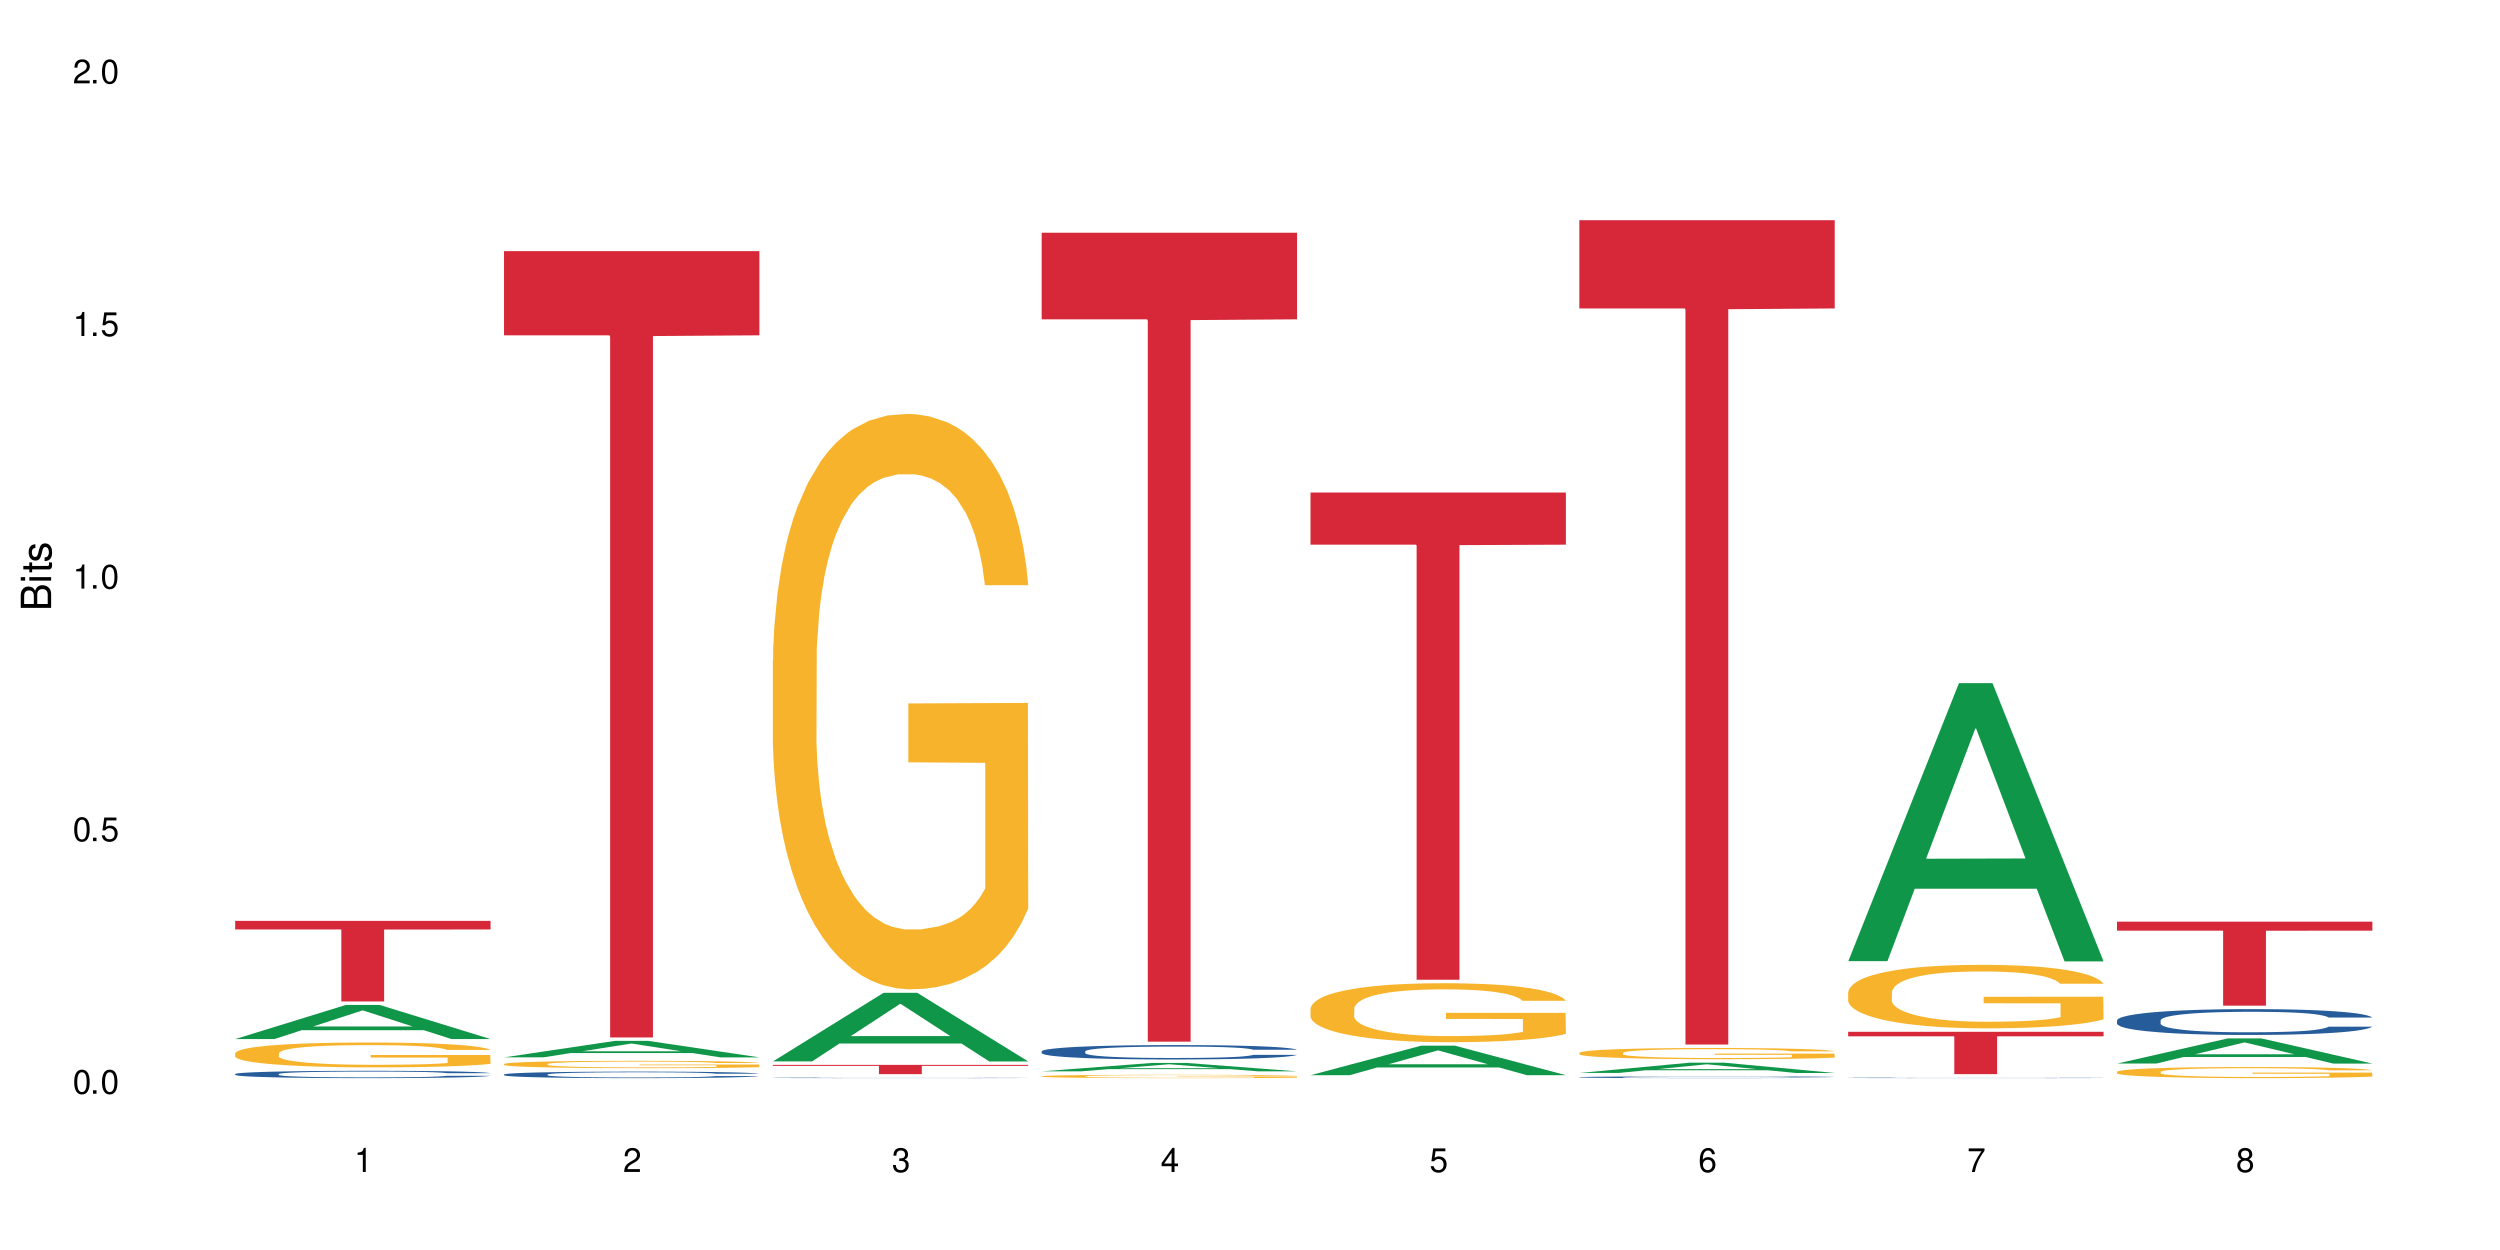 <?xml version="1.0" encoding="UTF-8"?>
<svg xmlns="http://www.w3.org/2000/svg" xmlns:xlink="http://www.w3.org/1999/xlink" width="720" height="360" viewBox="0 0 720 360">
<defs>
<g>
<g id="glyph-0-0">
</g>
<g id="glyph-0-1">
<path d="M 2.641 -6.938 C 2 -6.938 1.422 -6.656 1.078 -6.172 C 0.641 -5.562 0.406 -4.641 0.406 -3.359 C 0.406 -1.016 1.188 0.219 2.641 0.219 C 4.078 0.219 4.859 -1.016 4.859 -3.297 C 4.859 -4.641 4.656 -5.547 4.203 -6.172 C 3.844 -6.656 3.281 -6.938 2.641 -6.938 Z M 2.641 -6.188 C 3.547 -6.188 4 -5.25 4 -3.375 C 4 -1.406 3.562 -0.484 2.625 -0.484 C 1.734 -0.484 1.281 -1.438 1.281 -3.344 C 1.281 -5.25 1.734 -6.188 2.641 -6.188 Z M 2.641 -6.188 "/>
</g>
<g id="glyph-0-2">
<path d="M 1.828 -1 L 0.828 -1 L 0.828 0 L 1.828 0 Z M 1.828 -1 "/>
</g>
<g id="glyph-0-3">
<path d="M 4.562 -6.797 L 1.062 -6.797 L 0.547 -3.094 L 1.328 -3.094 C 1.719 -3.562 2.047 -3.734 2.578 -3.734 C 3.484 -3.734 4.062 -3.109 4.062 -2.094 C 4.062 -1.125 3.484 -0.531 2.578 -0.531 C 1.828 -0.531 1.375 -0.906 1.188 -1.672 L 0.328 -1.672 C 0.453 -1.109 0.547 -0.844 0.75 -0.594 C 1.125 -0.078 1.828 0.219 2.594 0.219 C 3.969 0.219 4.922 -0.781 4.922 -2.219 C 4.922 -3.562 4.031 -4.484 2.719 -4.484 C 2.25 -4.484 1.859 -4.359 1.469 -4.062 L 1.734 -5.969 L 4.562 -5.969 Z M 4.562 -6.797 "/>
</g>
<g id="glyph-0-4">
<path d="M 2.484 -4.938 L 2.484 0 L 3.328 0 L 3.328 -6.938 L 2.766 -6.938 C 2.469 -5.875 2.281 -5.734 0.984 -5.562 L 0.984 -4.938 Z M 2.484 -4.938 "/>
</g>
<g id="glyph-0-5">
<path d="M 4.859 -0.828 L 1.281 -0.828 C 1.359 -1.406 1.672 -1.781 2.5 -2.281 L 3.469 -2.828 C 4.406 -3.344 4.906 -4.062 4.906 -4.906 C 4.906 -5.484 4.672 -6.031 4.266 -6.406 C 3.859 -6.766 3.375 -6.938 2.719 -6.938 C 1.859 -6.938 1.219 -6.625 0.844 -6.031 C 0.609 -5.672 0.5 -5.234 0.484 -4.531 L 1.328 -4.531 C 1.359 -5.016 1.406 -5.281 1.531 -5.516 C 1.75 -5.938 2.188 -6.203 2.703 -6.203 C 3.469 -6.203 4.031 -5.641 4.031 -4.891 C 4.031 -4.344 3.719 -3.859 3.125 -3.516 L 2.234 -3 C 0.812 -2.172 0.406 -1.531 0.328 -0.016 L 4.859 -0.016 Z M 4.859 -0.828 "/>
</g>
<g id="glyph-0-6">
<path d="M 2.125 -3.188 L 2.578 -3.188 C 3.5 -3.188 3.984 -2.766 3.984 -1.922 C 3.984 -1.062 3.469 -0.531 2.594 -0.531 C 1.656 -0.531 1.203 -1 1.156 -2.016 L 0.312 -2.016 C 0.344 -1.453 0.438 -1.094 0.609 -0.781 C 0.953 -0.109 1.625 0.219 2.547 0.219 C 3.953 0.219 4.859 -0.625 4.859 -1.938 C 4.859 -2.828 4.516 -3.297 3.703 -3.594 C 4.344 -3.844 4.656 -4.328 4.656 -5.031 C 4.656 -6.219 3.875 -6.938 2.578 -6.938 C 1.203 -6.938 0.484 -6.172 0.453 -4.703 L 1.297 -4.703 C 1.312 -5.125 1.344 -5.359 1.453 -5.578 C 1.641 -5.969 2.062 -6.203 2.594 -6.203 C 3.344 -6.203 3.797 -5.75 3.797 -5 C 3.797 -4.516 3.609 -4.219 3.25 -4.047 C 3.016 -3.953 2.703 -3.922 2.125 -3.906 Z M 2.125 -3.188 "/>
</g>
<g id="glyph-0-7">
<path d="M 3.141 -1.672 L 3.141 0 L 3.984 0 L 3.984 -1.672 L 4.984 -1.672 L 4.984 -2.438 L 3.984 -2.438 L 3.984 -6.938 L 3.359 -6.938 L 0.266 -2.578 L 0.266 -1.672 Z M 3.141 -2.438 L 1 -2.438 L 3.141 -5.5 Z M 3.141 -2.438 "/>
</g>
<g id="glyph-0-8">
<path d="M 4.781 -5.125 C 4.609 -6.266 3.891 -6.938 2.844 -6.938 C 2.094 -6.938 1.422 -6.578 1.031 -5.953 C 0.594 -5.266 0.406 -4.422 0.406 -3.172 C 0.406 -2 0.578 -1.25 0.984 -0.641 C 1.359 -0.078 1.953 0.219 2.703 0.219 C 3.984 0.219 4.922 -0.75 4.922 -2.094 C 4.922 -3.375 4.062 -4.281 2.844 -4.281 C 2.172 -4.281 1.641 -4.031 1.281 -3.516 C 1.281 -5.234 1.828 -6.188 2.797 -6.188 C 3.391 -6.188 3.797 -5.797 3.938 -5.125 Z M 2.734 -3.531 C 3.547 -3.531 4.062 -2.953 4.062 -2.031 C 4.062 -1.156 3.484 -0.531 2.703 -0.531 C 1.922 -0.531 1.328 -1.188 1.328 -2.078 C 1.328 -2.938 1.906 -3.531 2.734 -3.531 Z M 2.734 -3.531 "/>
</g>
<g id="glyph-0-9">
<path d="M 4.984 -6.797 L 0.438 -6.797 L 0.438 -5.969 L 4.109 -5.969 C 2.5 -3.656 1.828 -2.234 1.328 0 L 2.219 0 C 2.594 -2.172 3.453 -4.047 4.984 -6.094 Z M 4.984 -6.797 "/>
</g>
<g id="glyph-0-10">
<path d="M 3.75 -3.656 C 4.469 -4.094 4.688 -4.438 4.688 -5.078 C 4.688 -6.172 3.844 -6.938 2.641 -6.938 C 1.438 -6.938 0.594 -6.172 0.594 -5.094 C 0.594 -4.438 0.812 -4.094 1.516 -3.656 C 0.734 -3.266 0.359 -2.703 0.359 -1.922 C 0.359 -0.656 1.281 0.219 2.641 0.219 C 3.984 0.219 4.922 -0.656 4.922 -1.922 C 4.922 -2.703 4.531 -3.266 3.75 -3.656 Z M 2.641 -6.188 C 3.359 -6.188 3.812 -5.75 3.812 -5.062 C 3.812 -4.406 3.344 -3.984 2.641 -3.984 C 1.922 -3.984 1.453 -4.406 1.453 -5.078 C 1.453 -5.75 1.922 -6.188 2.641 -6.188 Z M 2.641 -3.266 C 3.484 -3.266 4.062 -2.719 4.062 -1.906 C 4.062 -1.078 3.484 -0.531 2.625 -0.531 C 1.797 -0.531 1.219 -1.094 1.219 -1.906 C 1.219 -2.719 1.781 -3.266 2.641 -3.266 Z M 2.641 -3.266 "/>
</g>
<g id="glyph-1-0">
</g>
<g id="glyph-1-1">
<path d="M 0 -0.953 L 0 -4.891 C 0 -5.719 -0.234 -6.344 -0.734 -6.797 C -1.188 -7.234 -1.812 -7.469 -2.5 -7.469 C -3.547 -7.469 -4.188 -7 -4.625 -5.875 C -4.984 -6.688 -5.625 -7.094 -6.531 -7.094 C -7.172 -7.094 -7.734 -6.859 -8.141 -6.391 C -8.562 -5.922 -8.75 -5.344 -8.75 -4.5 L -8.75 -0.953 Z M -4.984 -2.062 L -7.766 -2.062 L -7.766 -4.219 C -7.766 -4.844 -7.688 -5.203 -7.453 -5.5 C -7.219 -5.812 -6.859 -5.969 -6.375 -5.969 C -5.891 -5.969 -5.531 -5.812 -5.297 -5.5 C -5.062 -5.203 -4.984 -4.844 -4.984 -4.219 Z M -0.984 -2.062 L -4 -2.062 L -4 -4.781 C -4 -5.766 -3.438 -6.359 -2.484 -6.359 C -1.547 -6.359 -0.984 -5.766 -0.984 -4.781 Z M -0.984 -2.062 "/>
</g>
<g id="glyph-1-2">
<path d="M -6.281 -1.797 L -6.281 -0.797 L 0 -0.797 L 0 -1.797 Z M -8.75 -1.797 L -8.75 -0.797 L -7.484 -0.797 L -7.484 -1.797 Z M -8.75 -1.797 "/>
</g>
<g id="glyph-1-3">
<path d="M -6.281 -3.047 L -6.281 -2.016 L -8.016 -2.016 L -8.016 -1.016 L -6.281 -1.016 L -6.281 -0.172 L -5.469 -0.172 L -5.469 -1.016 L -0.719 -1.016 C -0.078 -1.016 0.281 -1.453 0.281 -2.234 C 0.281 -2.5 0.25 -2.719 0.188 -3.047 L -0.641 -3.047 C -0.609 -2.906 -0.594 -2.766 -0.594 -2.562 C -0.594 -2.141 -0.719 -2.016 -1.156 -2.016 L -5.469 -2.016 L -5.469 -3.047 Z M -6.281 -3.047 "/>
</g>
<g id="glyph-1-4">
<path d="M -4.531 -5.25 C -5.766 -5.25 -6.469 -4.422 -6.469 -2.969 C -6.469 -1.516 -5.719 -0.562 -4.547 -0.562 C -3.562 -0.562 -3.094 -1.062 -2.734 -2.562 L -2.516 -3.484 C -2.344 -4.188 -2.094 -4.469 -1.641 -4.469 C -1.047 -4.469 -0.641 -3.875 -0.641 -3 C -0.641 -2.453 -0.797 -2 -1.062 -1.75 C -1.25 -1.594 -1.422 -1.531 -1.875 -1.469 L -1.875 -0.406 C -0.422 -0.453 0.281 -1.266 0.281 -2.922 C 0.281 -4.5 -0.5 -5.516 -1.719 -5.516 C -2.656 -5.516 -3.172 -4.984 -3.469 -3.734 L -3.703 -2.766 C -3.891 -1.953 -4.156 -1.609 -4.594 -1.609 C -5.188 -1.609 -5.547 -2.125 -5.547 -2.938 C -5.547 -3.75 -5.203 -4.172 -4.531 -4.203 Z M -4.531 -5.25 "/>
</g>
</g>
</defs>
<rect x="-72" y="-36" width="864" height="432" fill="rgb(100%, 100%, 100%)" fill-opacity="1"/>
<path fill-rule="nonzero" fill="rgb(6.275%, 58.824%, 28.235%)" fill-opacity="1" d="M 67.73 299.246 L 67.809 299.234 L 99.637 289.414 L 109.301 289.414 L 141.281 299.254 L 130.047 299.254 L 122.031 296.688 L 86.906 296.688 L 79.047 299.246 L 67.73 299.246 L 90.285 295.625 L 118.809 295.613 L 104.586 291.023 L 104.43 291.012 L 104.27 291.039 L 90.207 295.613 L 90.285 295.625 Z M 67.73 299.246 "/>
<path fill-rule="nonzero" fill="rgb(14.51%, 36.078%, 60%)" fill-opacity="1" d="M 67.73 309.312 L 67.82 309.309 L 67.82 309.266 L 68.09 309.191 L 68.719 309.098 L 69.344 309.035 L 70.961 308.922 L 73.203 308.812 L 75.535 308.727 L 77.238 308.676 L 78.766 308.637 L 82.262 308.566 L 84.504 308.531 L 86.926 308.496 L 89.887 308.465 L 92.039 308.445 L 96.883 308.414 L 100.469 308.398 L 103.25 308.395 L 109.262 308.395 L 112.848 308.402 L 115.449 308.41 L 118.32 308.426 L 120.742 308.445 L 124.957 308.488 L 128.727 308.543 L 130.43 308.57 L 133.121 308.633 L 135.184 308.691 L 136.617 308.738 L 138.234 308.812 L 139.668 308.898 L 140.746 308.996 L 141.281 309.078 L 128.727 309.078 L 128.098 309.004 L 127.379 308.941 L 126.035 308.863 L 124.688 308.809 L 122.805 308.75 L 121.102 308.715 L 118.77 308.68 L 116.707 308.656 L 114.555 308.637 L 112.488 308.625 L 108.543 308.613 L 103.969 308.613 L 102.266 308.617 L 98.766 308.633 L 96.883 308.648 L 94.191 308.676 L 92.309 308.699 L 90.066 308.738 L 88.539 308.77 L 86.656 308.82 L 85.312 308.863 L 83.785 308.93 L 82.891 308.977 L 82.082 309.031 L 81.363 309.094 L 80.828 309.16 L 80.469 309.234 L 80.289 309.305 L 80.289 309.602 L 80.469 309.672 L 80.918 309.754 L 82.082 309.871 L 83.785 309.973 L 85.762 310.055 L 87.645 310.109 L 88.719 310.137 L 90.156 310.168 L 92.398 310.207 L 95.629 310.246 L 97.512 310.262 L 100.383 310.277 L 103.34 310.285 L 107.289 310.285 L 110.785 310.277 L 113.117 310.266 L 115.539 310.25 L 118.859 310.219 L 120.922 310.188 L 122.715 310.152 L 124.062 310.113 L 124.957 310.082 L 126.305 310.023 L 127.379 309.957 L 128.188 309.891 L 128.727 309.824 L 141.281 309.824 L 140.746 309.902 L 139.938 309.977 L 139.129 310.035 L 137.875 310.102 L 136.441 310.16 L 134.375 310.227 L 132.672 310.273 L 130.43 310.32 L 128.367 310.359 L 126.125 310.391 L 122.805 310.43 L 120.652 310.449 L 118.32 310.465 L 115.539 310.48 L 112.043 310.496 L 108.273 310.504 L 104.777 310.504 L 101.008 310.5 L 98.227 310.492 L 94.551 310.477 L 89.977 310.441 L 86.656 310.402 L 84.055 310.367 L 81.812 310.328 L 79.301 310.277 L 76.074 310.191 L 74.098 310.125 L 72.754 310.07 L 71.23 309.996 L 70.152 309.93 L 68.898 309.82 L 68 309.684 L 67.73 309.578 Z M 67.73 309.312 "/>
<path fill-rule="nonzero" fill="rgb(96.863%, 70.196%, 16.863%)" fill-opacity="1" d="M 67.73 303.312 L 67.82 303.305 L 67.82 303.176 L 68.18 302.879 L 69.078 302.477 L 70.242 302.141 L 71.5 301.879 L 72.305 301.742 L 73.652 301.547 L 74.816 301.402 L 77.777 301.109 L 81.543 300.836 L 83.609 300.719 L 85.941 300.605 L 89.258 300.48 L 90.785 300.438 L 95.449 300.332 L 100.738 300.266 L 106.57 300.246 L 109.262 300.254 L 112.938 300.281 L 117.961 300.352 L 120.832 300.418 L 123.074 300.48 L 125.406 300.566 L 128.277 300.699 L 130.969 300.855 L 133.121 301.012 L 135.273 301.207 L 137.066 301.418 L 138.594 301.645 L 139.938 301.918 L 140.746 302.148 L 141.281 302.379 L 128.816 302.379 L 128.098 302.148 L 127.289 301.973 L 125.945 301.758 L 124.598 301.598 L 123.254 301.477 L 120.742 301.305 L 118.59 301.199 L 115.898 301.109 L 113.297 301.051 L 110.336 301.012 L 108.543 301 L 103.789 301 L 99.484 301.043 L 96.973 301.098 L 95.18 301.148 L 92.668 301.246 L 91.141 301.324 L 90.246 301.379 L 87.555 301.578 L 85.762 301.762 L 84.773 301.887 L 83.52 302.082 L 82.621 302.258 L 81.633 302.52 L 81.098 302.719 L 80.379 303.16 L 80.289 304.336 L 80.559 304.586 L 81.098 304.855 L 81.812 305.09 L 82.891 305.336 L 83.965 305.527 L 85.852 305.781 L 87.465 305.953 L 88.719 306.062 L 91.141 306.238 L 92.129 306.297 L 94.461 306.414 L 96.883 306.508 L 99.844 306.586 L 102.086 306.625 L 105.672 306.656 L 110.246 306.656 L 115.629 306.617 L 119.039 306.566 L 121.371 306.512 L 122.895 306.469 L 124.777 306.395 L 126.125 306.332 L 127.379 306.258 L 128.906 306.148 L 128.906 304.586 L 106.75 304.578 L 106.75 303.848 L 141.195 303.84 L 141.281 306.395 L 139.398 306.574 L 137.066 306.742 L 134.824 306.871 L 132.492 306.984 L 129.176 307.109 L 126.484 307.188 L 122.355 307.277 L 118.59 307.336 L 114.645 307.375 L 111.145 307.395 L 107.02 307.402 L 103.34 307.391 L 99.395 307.352 L 96.254 307.297 L 93.383 307.23 L 90.516 307.148 L 86.926 307.012 L 84.594 306.898 L 82.172 306.762 L 79.75 306.598 L 77.598 306.422 L 76.164 306.285 L 74.727 306.129 L 73.203 305.934 L 71.766 305.711 L 70.691 305.508 L 69.703 305.277 L 68.988 305.062 L 68.27 304.77 L 67.91 304.535 L 67.73 304.332 Z M 67.73 303.312 "/>
<path fill-rule="nonzero" fill="rgb(83.922%, 15.686%, 22.353%)" fill-opacity="1" d="M 67.73 265.203 L 141.281 265.203 L 141.281 267.688 L 110.629 267.711 L 110.629 288.422 L 98.297 288.422 L 98.297 267.73 L 98.117 267.688 L 67.73 267.688 Z M 67.73 265.203 "/>
<path fill-rule="nonzero" fill="rgb(6.275%, 58.824%, 28.235%)" fill-opacity="1" d="M 145.156 304.52 L 145.234 304.516 L 177.059 299.777 L 186.723 299.777 L 218.707 304.523 L 207.469 304.523 L 199.453 303.285 L 164.328 303.285 L 156.469 304.52 L 145.156 304.52 L 167.707 302.773 L 196.23 302.77 L 182.008 300.555 L 181.852 300.547 L 181.695 300.562 L 167.629 302.77 L 167.707 302.773 Z M 145.156 304.52 "/>
<path fill-rule="nonzero" fill="rgb(14.51%, 36.078%, 60%)" fill-opacity="1" d="M 145.156 309.441 L 145.242 309.441 L 145.242 309.402 L 145.512 309.336 L 146.141 309.254 L 146.77 309.195 L 148.383 309.094 L 150.625 308.996 L 152.957 308.922 L 154.664 308.875 L 156.188 308.844 L 159.684 308.777 L 161.93 308.746 L 164.352 308.719 L 167.309 308.688 L 169.461 308.672 L 174.305 308.645 L 177.895 308.633 L 180.676 308.625 L 186.684 308.625 L 190.273 308.633 L 192.875 308.641 L 195.742 308.656 L 198.164 308.672 L 202.383 308.707 L 206.148 308.758 L 207.852 308.785 L 210.543 308.836 L 212.605 308.891 L 214.043 308.934 L 215.656 308.996 L 217.094 309.074 L 218.168 309.16 L 218.707 309.234 L 206.148 309.234 L 205.52 309.168 L 204.805 309.113 L 203.457 309.043 L 202.113 308.992 L 200.23 308.945 L 198.523 308.91 L 196.191 308.879 L 194.129 308.859 L 191.977 308.844 L 189.914 308.832 L 185.969 308.82 L 181.391 308.82 L 179.688 308.824 L 176.191 308.84 L 174.305 308.852 L 171.613 308.875 L 169.73 308.898 L 167.488 308.934 L 165.965 308.961 L 164.082 309.004 L 162.734 309.047 L 161.211 309.102 L 160.312 309.145 L 159.508 309.191 L 158.789 309.25 L 158.25 309.309 L 157.891 309.371 L 157.711 309.434 L 157.711 309.699 L 157.891 309.762 L 158.34 309.836 L 159.508 309.938 L 161.211 310.031 L 163.184 310.102 L 165.066 310.152 L 166.145 310.18 L 167.578 310.207 L 169.82 310.238 L 173.051 310.273 L 174.934 310.289 L 177.805 310.301 L 180.766 310.309 L 184.711 310.309 L 188.211 310.301 L 190.543 310.293 L 192.965 310.277 L 196.281 310.25 L 198.344 310.223 L 200.141 310.191 L 201.484 310.156 L 202.383 310.129 L 203.727 310.078 L 204.805 310.02 L 205.609 309.957 L 206.148 309.898 L 218.707 309.898 L 218.168 309.969 L 217.359 310.035 L 216.555 310.086 L 215.297 310.145 L 213.863 310.199 L 211.801 310.258 L 210.094 310.297 L 207.852 310.34 L 205.789 310.375 L 203.547 310.402 L 200.23 310.438 L 198.074 310.453 L 195.742 310.469 L 192.965 310.484 L 189.465 310.496 L 185.699 310.504 L 182.199 310.504 L 178.434 310.5 L 175.652 310.492 L 171.973 310.477 L 167.398 310.449 L 164.082 310.414 L 161.48 310.383 L 159.238 310.348 L 156.727 310.301 L 153.496 310.227 L 151.523 310.168 L 150.176 310.121 L 148.652 310.051 L 147.574 309.992 L 146.32 309.895 L 145.422 309.773 L 145.156 309.68 Z M 145.156 309.441 "/>
<path fill-rule="nonzero" fill="rgb(96.863%, 70.196%, 16.863%)" fill-opacity="1" d="M 145.156 306.426 L 145.242 306.422 L 145.242 306.383 L 145.602 306.297 L 146.5 306.176 L 147.664 306.078 L 148.922 306 L 149.73 305.961 L 151.074 305.902 L 152.242 305.859 L 155.199 305.773 L 158.969 305.691 L 161.031 305.656 L 163.363 305.625 L 166.684 305.586 L 168.207 305.574 L 172.871 305.543 L 178.164 305.523 L 183.992 305.516 L 186.684 305.52 L 190.363 305.527 L 195.387 305.547 L 198.254 305.566 L 200.496 305.586 L 202.828 305.613 L 205.699 305.652 L 208.391 305.695 L 210.543 305.742 L 212.695 305.801 L 214.492 305.863 L 216.016 305.93 L 217.359 306.012 L 218.168 306.078 L 218.707 306.148 L 206.238 306.148 L 205.52 306.078 L 204.715 306.027 L 203.367 305.965 L 202.023 305.918 L 200.676 305.879 L 198.164 305.832 L 196.012 305.801 L 193.32 305.773 L 190.723 305.754 L 187.762 305.742 L 185.969 305.738 L 181.211 305.738 L 176.906 305.754 L 174.395 305.77 L 172.602 305.785 L 170.09 305.812 L 168.566 305.836 L 167.668 305.852 L 164.977 305.91 L 163.184 305.965 L 162.195 306.004 L 160.941 306.059 L 160.043 306.113 L 159.059 306.191 L 158.52 306.246 L 157.801 306.379 L 157.711 306.727 L 157.98 306.801 L 158.52 306.879 L 159.238 306.949 L 160.312 307.023 L 161.391 307.078 L 163.273 307.156 L 164.887 307.203 L 166.145 307.238 L 168.566 307.289 L 169.551 307.309 L 171.883 307.344 L 174.305 307.371 L 177.266 307.391 L 179.508 307.402 L 183.098 307.414 L 187.672 307.414 L 193.055 307.402 L 196.461 307.387 L 198.793 307.371 L 200.32 307.359 L 202.203 307.336 L 203.547 307.316 L 204.805 307.297 L 206.328 307.262 L 206.328 306.801 L 184.172 306.801 L 184.172 306.582 L 218.617 306.582 L 218.707 307.336 L 216.824 307.387 L 214.492 307.438 L 212.25 307.477 L 209.918 307.512 L 206.598 307.547 L 203.906 307.57 L 199.781 307.598 L 196.012 307.613 L 192.066 307.625 L 188.566 307.633 L 184.441 307.633 L 180.766 307.629 L 176.816 307.617 L 173.68 307.602 L 170.809 307.582 L 167.938 307.559 L 164.352 307.52 L 162.016 307.484 L 159.594 307.445 L 157.172 307.395 L 155.02 307.344 L 153.586 307.305 L 152.152 307.258 L 150.625 307.199 L 149.191 307.133 L 148.113 307.074 L 147.129 307.004 L 146.41 306.941 L 145.691 306.855 L 145.332 306.785 L 145.156 306.727 Z M 145.156 306.426 "/>
<path fill-rule="nonzero" fill="rgb(83.922%, 15.686%, 22.353%)" fill-opacity="1" d="M 145.156 72.332 L 218.707 72.332 L 218.707 96.57 L 188.051 96.785 L 188.051 298.785 L 175.719 298.785 L 175.719 96.996 L 175.539 96.57 L 145.156 96.57 Z M 145.156 72.332 "/>
<path fill-rule="nonzero" fill="rgb(6.275%, 58.824%, 28.235%)" fill-opacity="1" d="M 222.578 305.68 L 222.656 305.66 L 254.48 285.922 L 264.148 285.922 L 296.129 305.695 L 284.895 305.695 L 276.879 300.535 L 241.75 300.535 L 233.895 305.68 L 222.578 305.68 L 245.129 298.398 L 273.656 298.379 L 259.434 289.152 L 259.273 289.133 L 259.117 289.188 L 245.051 298.379 L 245.129 298.398 Z M 222.578 305.68 "/>
<path fill-rule="nonzero" fill="rgb(14.51%, 36.078%, 60%)" fill-opacity="1" d="M 222.578 310.414 L 222.668 310.414 L 222.668 310.41 L 222.938 310.402 L 223.562 310.395 L 224.191 310.391 L 225.809 310.383 L 228.051 310.375 L 230.383 310.367 L 232.086 310.363 L 233.609 310.359 L 237.109 310.355 L 239.352 310.352 L 241.773 310.352 L 244.734 310.348 L 246.887 310.348 L 251.73 310.344 L 273.168 310.344 L 275.59 310.348 L 279.805 310.348 L 283.57 310.355 L 285.277 310.355 L 287.969 310.359 L 290.031 310.363 L 291.465 310.367 L 293.082 310.375 L 294.516 310.383 L 295.59 310.387 L 296.129 310.395 L 283.57 310.395 L 282.945 310.391 L 282.227 310.383 L 280.883 310.379 L 279.535 310.375 L 277.652 310.371 L 275.949 310.367 L 273.617 310.363 L 271.551 310.363 L 269.398 310.359 L 253.613 310.359 L 251.73 310.363 L 249.039 310.363 L 247.156 310.367 L 244.914 310.367 L 243.387 310.371 L 241.504 310.375 L 240.16 310.379 L 238.633 310.383 L 237.738 310.387 L 236.93 310.391 L 236.211 310.395 L 235.672 310.402 L 235.316 310.406 L 235.137 310.41 L 235.137 310.434 L 235.316 310.441 L 235.762 310.445 L 236.93 310.457 L 238.633 310.465 L 240.605 310.469 L 242.492 310.473 L 243.566 310.477 L 245.004 310.477 L 247.246 310.48 L 250.473 310.484 L 252.355 310.484 L 255.227 310.488 L 265.633 310.488 L 267.965 310.484 L 270.387 310.484 L 273.707 310.48 L 275.77 310.48 L 277.562 310.477 L 278.906 310.473 L 279.805 310.473 L 281.148 310.469 L 282.227 310.461 L 283.035 310.457 L 283.57 310.453 L 296.129 310.453 L 295.59 310.457 L 294.785 310.465 L 293.977 310.469 L 292.723 310.473 L 291.285 310.477 L 289.223 310.484 L 287.52 310.484 L 285.277 310.488 L 283.215 310.492 L 280.973 310.496 L 277.652 310.5 L 273.168 310.5 L 270.387 310.504 L 253.074 310.504 L 249.398 310.5 L 244.824 310.5 L 241.504 310.496 L 238.902 310.492 L 236.66 310.492 L 234.148 310.488 L 230.918 310.48 L 228.945 310.477 L 227.602 310.473 L 226.074 310.465 L 225 310.461 L 223.742 310.453 L 222.848 310.441 L 222.578 310.434 Z M 222.578 310.414 "/>
<path fill-rule="nonzero" fill="rgb(96.863%, 70.196%, 16.863%)" fill-opacity="1" d="M 222.578 190.18 L 222.668 190.031 L 222.668 187.004 L 223.027 180.191 L 223.922 170.809 L 225.09 163.09 L 226.344 157.035 L 227.152 153.855 L 228.496 149.316 L 229.664 145.984 L 232.625 139.176 L 236.391 132.816 L 238.453 130.094 L 240.785 127.52 L 244.105 124.645 L 245.629 123.586 L 250.293 121.164 L 255.586 119.648 L 261.418 119.195 L 264.109 119.348 L 267.785 119.953 L 272.809 121.617 L 275.68 123.133 L 277.922 124.645 L 280.254 126.613 L 283.125 129.641 L 285.816 133.273 L 287.969 136.906 L 290.121 141.445 L 291.914 146.289 L 293.438 151.586 L 294.785 157.941 L 295.59 163.238 L 296.129 168.539 L 283.66 168.539 L 282.945 163.238 L 282.137 159.152 L 280.793 154.16 L 279.445 150.527 L 278.102 147.652 L 275.59 143.715 L 273.438 141.293 L 270.746 139.176 L 268.145 137.812 L 265.184 136.906 L 263.391 136.602 L 258.637 136.602 L 254.332 137.66 L 251.82 138.871 L 250.023 140.082 L 247.512 142.352 L 245.988 144.168 L 245.094 145.379 L 242.402 150.07 L 240.605 154.309 L 239.621 157.188 L 238.363 161.727 L 237.469 165.812 L 236.48 171.867 L 235.941 176.406 L 235.227 186.699 L 235.137 213.941 L 235.406 219.695 L 235.941 225.898 L 236.66 231.348 L 237.738 237.102 L 238.812 241.488 L 240.695 247.391 L 242.312 251.328 L 243.566 253.902 L 245.988 257.988 L 246.977 259.348 L 249.309 262.074 L 251.73 264.191 L 254.691 266.008 L 256.934 266.918 L 260.52 267.672 L 265.094 267.672 L 270.477 266.766 L 273.887 265.555 L 276.219 264.344 L 277.742 263.285 L 279.625 261.621 L 280.973 260.105 L 282.227 258.441 L 283.75 255.867 L 283.75 219.695 L 261.598 219.543 L 261.598 202.59 L 296.039 202.441 L 296.129 261.621 L 294.246 265.707 L 291.914 269.641 L 289.672 272.668 L 287.34 275.242 L 284.02 278.117 L 281.328 279.934 L 277.203 282.051 L 273.438 283.414 L 269.488 284.324 L 265.992 284.777 L 261.867 284.93 L 258.188 284.625 L 254.242 283.719 L 251.102 282.508 L 248.23 280.992 L 245.359 279.023 L 241.773 275.848 L 239.441 273.273 L 237.02 270.094 L 234.598 266.312 L 232.445 262.227 L 231.008 259.047 L 229.574 255.414 L 228.051 250.875 L 226.613 245.727 L 225.539 241.035 L 224.551 235.738 L 223.832 230.742 L 223.117 223.934 L 222.758 218.484 L 222.578 213.793 Z M 222.578 190.18 "/>
<path fill-rule="nonzero" fill="rgb(83.922%, 15.686%, 22.353%)" fill-opacity="1" d="M 222.578 306.688 L 296.129 306.688 L 296.129 306.973 L 265.477 306.977 L 265.477 309.352 L 253.141 309.352 L 253.141 306.98 L 252.965 306.973 L 222.578 306.973 Z M 222.578 306.688 "/>
<path fill-rule="nonzero" fill="rgb(6.275%, 58.824%, 28.235%)" fill-opacity="1" d="M 300 308.547 L 300.078 308.543 L 331.906 306.117 L 341.57 306.117 L 373.555 308.547 L 362.316 308.547 L 354.301 307.914 L 319.176 307.914 L 311.316 308.547 L 300 308.547 L 322.555 307.652 L 351.078 307.648 L 336.855 306.516 L 336.699 306.512 L 336.543 306.52 L 322.477 307.648 L 322.555 307.652 Z M 300 308.547 "/>
<path fill-rule="nonzero" fill="rgb(14.51%, 36.078%, 60%)" fill-opacity="1" d="M 300 302.785 L 300.09 302.781 L 300.09 302.691 L 300.359 302.547 L 300.988 302.367 L 301.617 302.242 L 303.23 302.02 L 305.473 301.801 L 307.805 301.637 L 309.508 301.535 L 311.035 301.461 L 314.531 301.32 L 316.773 301.25 L 319.195 301.184 L 322.156 301.121 L 324.309 301.082 L 329.152 301.023 L 332.742 300.996 L 335.52 300.984 L 341.531 300.984 L 345.117 301 L 347.719 301.02 L 350.59 301.047 L 353.012 301.082 L 357.227 301.168 L 360.996 301.273 L 362.699 301.332 L 365.391 301.449 L 367.453 301.562 L 368.891 301.66 L 370.504 301.801 L 371.938 301.973 L 373.016 302.164 L 373.555 302.328 L 360.996 302.328 L 360.367 302.176 L 359.648 302.059 L 358.305 301.906 L 356.961 301.793 L 355.074 301.684 L 353.371 301.613 L 351.039 301.539 L 348.977 301.496 L 346.824 301.461 L 344.762 301.438 L 340.812 301.414 L 336.238 301.414 L 334.535 301.422 L 331.035 301.453 L 329.152 301.48 L 326.461 301.535 L 324.578 301.582 L 322.336 301.66 L 320.812 301.723 L 318.926 301.82 L 317.582 301.906 L 316.059 302.031 L 315.16 302.129 L 314.352 302.234 L 313.637 302.359 L 313.098 302.492 L 312.738 302.633 L 312.559 302.766 L 312.559 303.355 L 312.738 303.492 L 313.188 303.648 L 314.352 303.879 L 316.059 304.082 L 318.031 304.238 L 319.914 304.355 L 320.992 304.406 L 322.426 304.469 L 324.668 304.543 L 327.898 304.617 L 329.781 304.648 L 332.652 304.68 L 335.609 304.695 L 339.559 304.695 L 343.055 304.68 L 345.387 304.66 L 347.809 304.629 L 351.129 304.566 L 353.191 304.504 L 354.984 304.434 L 356.332 304.359 L 357.227 304.301 L 358.574 304.184 L 359.648 304.055 L 360.457 303.922 L 360.996 303.793 L 373.555 303.793 L 373.016 303.945 L 372.207 304.094 L 371.402 304.203 L 370.145 304.336 L 368.711 304.453 L 366.645 304.586 L 364.941 304.672 L 362.699 304.766 L 360.637 304.84 L 358.395 304.902 L 355.074 304.977 L 352.922 305.016 L 350.59 305.051 L 347.809 305.082 L 344.312 305.105 L 340.543 305.121 L 337.047 305.125 L 333.277 305.117 L 330.5 305.102 L 326.82 305.07 L 322.246 305 L 318.926 304.93 L 316.324 304.855 L 314.082 304.781 L 311.57 304.68 L 308.344 304.512 L 306.371 304.383 L 305.023 304.277 L 303.5 304.129 L 302.422 303.996 L 301.168 303.785 L 300.27 303.516 L 300 303.309 Z M 300 302.785 "/>
<path fill-rule="nonzero" fill="rgb(96.863%, 70.196%, 16.863%)" fill-opacity="1" d="M 300 309.953 L 300.09 309.953 L 300.09 309.934 L 300.449 309.895 L 301.348 309.84 L 302.512 309.797 L 303.77 309.762 L 304.574 309.742 L 305.922 309.715 L 307.086 309.695 L 310.047 309.656 L 313.816 309.621 L 315.879 309.605 L 318.211 309.59 L 321.527 309.574 L 323.055 309.566 L 327.719 309.551 L 333.012 309.543 L 338.84 309.539 L 341.531 309.543 L 345.207 309.547 L 350.23 309.555 L 353.102 309.562 L 355.344 309.574 L 357.676 309.582 L 360.547 309.602 L 363.238 309.621 L 365.391 309.645 L 367.543 309.672 L 369.336 309.699 L 370.863 309.73 L 372.207 309.766 L 373.016 309.797 L 373.555 309.828 L 361.086 309.828 L 360.367 309.797 L 359.559 309.773 L 358.215 309.742 L 356.871 309.723 L 355.523 309.707 L 353.012 309.684 L 350.859 309.668 L 348.168 309.656 L 345.566 309.648 L 342.609 309.645 L 340.812 309.641 L 336.059 309.641 L 331.754 309.648 L 329.242 309.656 L 327.449 309.66 L 324.938 309.676 L 323.414 309.688 L 322.516 309.691 L 319.824 309.719 L 318.031 309.746 L 317.043 309.762 L 315.789 309.789 L 314.891 309.812 L 313.902 309.848 L 313.367 309.875 L 312.648 309.934 L 312.559 310.09 L 312.828 310.125 L 313.367 310.16 L 314.082 310.191 L 315.16 310.227 L 316.234 310.25 L 318.121 310.285 L 319.734 310.309 L 320.992 310.324 L 323.414 310.348 L 324.398 310.355 L 326.73 310.371 L 329.152 310.383 L 332.113 310.395 L 334.355 310.398 L 337.941 310.402 L 342.52 310.402 L 347.898 310.398 L 351.309 310.391 L 353.641 310.383 L 355.164 310.379 L 357.047 310.367 L 358.395 310.359 L 359.648 310.352 L 361.176 310.336 L 361.176 310.125 L 339.02 310.125 L 339.02 310.027 L 373.465 310.023 L 373.555 310.367 L 371.668 310.391 L 369.336 310.414 L 367.094 310.434 L 364.762 310.449 L 361.445 310.465 L 358.754 310.477 L 354.629 310.488 L 350.859 310.496 L 346.914 310.5 L 343.414 310.504 L 335.609 310.504 L 331.664 310.496 L 328.523 310.488 L 325.656 310.48 L 322.785 310.469 L 319.195 310.453 L 316.863 310.438 L 314.441 310.418 L 312.02 310.395 L 309.867 310.371 L 308.434 310.355 L 306.996 310.332 L 305.473 310.305 L 304.039 310.277 L 302.961 310.25 L 301.973 310.219 L 301.258 310.188 L 300.539 310.148 L 300.18 310.117 L 300 310.09 Z M 300 309.953 "/>
<path fill-rule="nonzero" fill="rgb(83.922%, 15.686%, 22.353%)" fill-opacity="1" d="M 300 67.035 L 373.555 67.035 L 373.555 91.969 L 342.898 92.188 L 342.898 299.992 L 330.566 299.992 L 330.566 92.406 L 330.387 91.969 L 300 91.969 Z M 300 67.035 "/>
<path fill-rule="nonzero" fill="rgb(6.275%, 58.824%, 28.235%)" fill-opacity="1" d="M 377.426 309.648 L 377.504 309.641 L 409.328 301.148 L 418.992 301.148 L 450.977 309.656 L 439.738 309.656 L 431.723 307.434 L 396.598 307.434 L 388.738 309.648 L 377.426 309.648 L 399.977 306.516 L 428.504 306.508 L 414.277 302.539 L 414.121 302.531 L 413.965 302.555 L 399.898 306.508 L 399.977 306.516 Z M 377.426 309.648 "/>
<path fill-rule="nonzero" fill="rgb(96.863%, 70.196%, 16.863%)" fill-opacity="1" d="M 377.426 290.441 L 377.516 290.426 L 377.516 290.117 L 377.871 289.418 L 378.77 288.457 L 379.938 287.664 L 381.191 287.043 L 382 286.719 L 383.344 286.254 L 384.512 285.91 L 387.469 285.211 L 391.238 284.562 L 393.301 284.281 L 395.633 284.02 L 398.953 283.723 L 400.477 283.613 L 405.141 283.367 L 410.434 283.211 L 416.262 283.164 L 418.953 283.18 L 422.633 283.242 L 427.656 283.414 L 430.527 283.566 L 432.77 283.723 L 435.102 283.926 L 437.969 284.234 L 440.66 284.609 L 442.812 284.98 L 444.969 285.445 L 446.762 285.941 L 448.285 286.484 L 449.633 287.137 L 450.438 287.68 L 450.977 288.223 L 438.508 288.223 L 437.789 287.68 L 436.984 287.262 L 435.637 286.75 L 434.293 286.375 L 432.949 286.082 L 430.438 285.68 L 428.281 285.43 L 425.594 285.211 L 422.992 285.074 L 420.031 284.98 L 418.238 284.949 L 413.484 284.949 L 409.176 285.059 L 406.664 285.184 L 404.871 285.305 L 402.359 285.539 L 400.836 285.727 L 399.938 285.848 L 397.246 286.328 L 395.453 286.766 L 394.469 287.059 L 393.211 287.523 L 392.312 287.945 L 391.328 288.562 L 390.789 289.031 L 390.07 290.086 L 389.98 292.879 L 390.25 293.469 L 390.789 294.105 L 391.508 294.664 L 392.582 295.254 L 393.66 295.703 L 395.543 296.309 L 397.156 296.711 L 398.414 296.973 L 400.836 297.395 L 401.82 297.531 L 404.156 297.812 L 406.574 298.031 L 409.535 298.215 L 411.777 298.309 L 415.367 298.387 L 419.941 298.387 L 425.324 298.293 L 428.73 298.168 L 431.062 298.047 L 432.59 297.938 L 434.473 297.766 L 435.816 297.609 L 437.074 297.441 L 438.598 297.176 L 438.598 293.469 L 416.441 293.453 L 416.441 291.715 L 450.887 291.699 L 450.977 297.766 L 449.094 298.184 L 446.762 298.59 L 444.52 298.898 L 442.188 299.164 L 438.867 299.457 L 436.176 299.645 L 432.051 299.859 L 428.281 300 L 424.336 300.094 L 420.84 300.141 L 416.711 300.156 L 413.035 300.125 L 409.086 300.031 L 405.949 299.906 L 403.078 299.75 L 400.207 299.551 L 396.621 299.223 L 394.289 298.961 L 391.867 298.633 L 389.445 298.246 L 387.293 297.828 L 385.855 297.5 L 384.422 297.129 L 382.895 296.664 L 381.461 296.137 L 380.383 295.656 L 379.398 295.113 L 378.68 294.602 L 377.961 293.902 L 377.605 293.344 L 377.426 292.863 Z M 377.426 290.441 "/>
<path fill-rule="nonzero" fill="rgb(83.922%, 15.686%, 22.353%)" fill-opacity="1" d="M 377.426 141.844 L 450.977 141.844 L 450.977 156.867 L 420.324 156.996 L 420.324 282.172 L 407.988 282.172 L 407.988 157.129 L 407.809 156.867 L 377.426 156.867 Z M 377.426 141.844 "/>
<path fill-rule="nonzero" fill="rgb(6.275%, 58.824%, 28.235%)" fill-opacity="1" d="M 454.848 309.012 L 454.926 309.012 L 486.75 306.039 L 496.418 306.039 L 528.398 309.016 L 517.164 309.016 L 509.148 308.238 L 474.023 308.238 L 466.164 309.012 L 454.848 309.012 L 477.402 307.918 L 505.926 307.914 L 491.703 306.523 L 491.547 306.523 L 491.387 306.531 L 477.32 307.914 L 477.402 307.918 Z M 454.848 309.012 "/>
<path fill-rule="nonzero" fill="rgb(14.51%, 36.078%, 60%)" fill-opacity="1" d="M 454.848 310.223 L 454.938 310.223 L 454.938 310.211 L 455.207 310.195 L 455.836 310.172 L 456.461 310.16 L 458.078 310.133 L 460.32 310.105 L 462.652 310.086 L 464.355 310.074 L 465.879 310.066 L 469.379 310.047 L 471.621 310.039 L 474.043 310.031 L 477.004 310.023 L 479.156 310.02 L 484 310.012 L 487.586 310.008 L 499.965 310.008 L 502.566 310.012 L 505.438 310.016 L 507.859 310.02 L 512.074 310.031 L 515.844 310.043 L 517.547 310.051 L 520.238 310.062 L 522.301 310.078 L 523.734 310.09 L 525.352 310.105 L 526.785 310.125 L 527.863 310.148 L 528.398 310.168 L 515.844 310.168 L 515.215 310.152 L 514.496 310.137 L 513.152 310.117 L 511.805 310.105 L 509.922 310.09 L 508.219 310.082 L 505.887 310.074 L 503.824 310.07 L 501.672 310.066 L 499.605 310.062 L 495.66 310.059 L 489.383 310.059 L 485.883 310.062 L 484 310.066 L 481.309 310.074 L 479.426 310.078 L 477.184 310.09 L 475.656 310.098 L 473.773 310.109 L 472.43 310.117 L 470.902 310.133 L 470.008 310.145 L 469.199 310.156 L 468.48 310.172 L 467.945 310.188 L 467.586 310.207 L 467.406 310.223 L 467.406 310.293 L 467.586 310.309 L 468.035 310.328 L 469.199 310.355 L 470.902 310.379 L 472.879 310.398 L 474.762 310.41 L 475.836 310.418 L 477.273 310.426 L 479.516 310.434 L 482.742 310.441 L 484.629 310.445 L 487.496 310.449 L 490.457 310.453 L 494.406 310.453 L 497.902 310.449 L 500.234 310.449 L 502.656 310.445 L 505.977 310.438 L 508.039 310.43 L 509.832 310.422 L 511.18 310.414 L 512.074 310.406 L 513.422 310.391 L 514.496 310.375 L 515.305 310.359 L 515.844 310.344 L 528.398 310.344 L 527.863 310.363 L 526.246 310.395 L 524.992 310.41 L 523.555 310.422 L 521.492 310.438 L 519.789 310.449 L 517.547 310.461 L 515.484 310.469 L 513.242 310.477 L 509.922 310.484 L 507.77 310.492 L 505.438 310.496 L 502.656 310.5 L 499.16 310.5 L 495.391 310.504 L 488.125 310.504 L 485.344 310.5 L 481.668 310.496 L 477.094 310.488 L 473.773 310.48 L 471.172 310.473 L 468.93 310.461 L 466.418 310.449 L 463.191 310.43 L 461.215 310.414 L 459.871 310.402 L 458.348 310.383 L 457.27 310.367 L 456.016 310.344 L 455.117 310.312 L 454.848 310.285 Z M 454.848 310.223 "/>
<path fill-rule="nonzero" fill="rgb(96.863%, 70.196%, 16.863%)" fill-opacity="1" d="M 454.848 303.203 L 454.938 303.199 L 454.938 303.141 L 455.297 303.008 L 456.191 302.824 L 457.359 302.676 L 458.613 302.559 L 459.422 302.496 L 460.77 302.406 L 461.934 302.344 L 464.895 302.211 L 468.66 302.086 L 470.723 302.035 L 473.055 301.984 L 476.375 301.926 L 477.898 301.906 L 482.562 301.859 L 487.855 301.832 L 493.688 301.82 L 496.379 301.824 L 500.055 301.836 L 505.078 301.867 L 507.949 301.898 L 510.191 301.926 L 512.523 301.965 L 515.395 302.023 L 518.086 302.094 L 520.238 302.164 L 522.391 302.254 L 524.184 302.348 L 525.711 302.453 L 527.055 302.574 L 527.863 302.68 L 528.398 302.781 L 515.934 302.781 L 515.215 302.68 L 514.406 302.598 L 513.062 302.5 L 511.715 302.43 L 510.371 302.375 L 507.859 302.297 L 505.707 302.25 L 503.016 302.211 L 500.414 302.184 L 497.453 302.164 L 495.66 302.16 L 490.906 302.16 L 486.602 302.18 L 484.09 302.203 L 482.297 302.227 L 479.785 302.273 L 478.258 302.309 L 477.363 302.332 L 474.672 302.422 L 472.879 302.504 L 471.891 302.559 L 470.633 302.648 L 469.738 302.727 L 468.75 302.848 L 468.211 302.934 L 467.496 303.137 L 467.406 303.664 L 467.676 303.777 L 468.211 303.898 L 468.93 304.004 L 470.008 304.117 L 471.082 304.199 L 472.965 304.316 L 474.582 304.391 L 475.836 304.441 L 478.258 304.523 L 479.246 304.547 L 481.578 304.602 L 484 304.645 L 486.961 304.68 L 489.203 304.695 L 492.789 304.711 L 497.363 304.711 L 502.746 304.691 L 506.156 304.668 L 508.488 304.645 L 510.012 304.625 L 511.895 304.594 L 513.242 304.562 L 514.496 304.531 L 516.023 304.48 L 516.023 303.777 L 493.867 303.773 L 493.867 303.445 L 528.309 303.441 L 528.398 304.594 L 526.516 304.672 L 524.184 304.75 L 521.941 304.809 L 519.609 304.859 L 516.289 304.914 L 513.602 304.949 L 509.473 304.992 L 505.707 305.016 L 501.758 305.035 L 498.262 305.043 L 494.137 305.047 L 490.457 305.039 L 486.512 305.023 L 483.371 305 L 480.5 304.969 L 477.633 304.93 L 474.043 304.871 L 471.711 304.82 L 469.289 304.758 L 466.867 304.684 L 464.715 304.605 L 463.281 304.543 L 461.844 304.473 L 460.32 304.383 L 458.883 304.285 L 457.809 304.191 L 456.82 304.09 L 456.102 303.992 L 455.387 303.859 L 455.027 303.754 L 454.848 303.66 Z M 454.848 303.203 "/>
<path fill-rule="nonzero" fill="rgb(83.922%, 15.686%, 22.353%)" fill-opacity="1" d="M 454.848 63.418 L 528.398 63.418 L 528.398 88.832 L 497.746 89.055 L 497.746 300.828 L 485.414 300.828 L 485.414 89.277 L 485.234 88.832 L 454.848 88.832 Z M 454.848 63.418 "/>
<path fill-rule="nonzero" fill="rgb(6.275%, 58.824%, 28.235%)" fill-opacity="1" d="M 532.27 276.809 L 532.352 276.73 L 564.176 196.746 L 573.84 196.746 L 605.824 276.883 L 594.586 276.883 L 586.57 255.965 L 551.445 255.965 L 543.586 276.809 L 532.27 276.809 L 554.824 247.312 L 583.348 247.238 L 569.125 209.84 L 568.969 209.766 L 568.812 209.992 L 554.746 247.238 L 554.824 247.312 Z M 532.27 276.809 "/>
<path fill-rule="nonzero" fill="rgb(14.51%, 36.078%, 60%)" fill-opacity="1" d="M 532.27 310.418 L 532.359 310.418 L 532.359 310.414 L 532.629 310.406 L 533.258 310.402 L 533.887 310.395 L 535.5 310.387 L 537.742 310.379 L 540.074 310.375 L 541.777 310.371 L 543.305 310.367 L 546.801 310.363 L 549.043 310.359 L 551.465 310.355 L 554.426 310.355 L 556.578 310.352 L 561.422 310.352 L 565.012 310.348 L 577.391 310.348 L 579.992 310.352 L 585.281 310.352 L 589.5 310.355 L 593.266 310.359 L 594.969 310.363 L 597.66 310.367 L 599.723 310.371 L 601.16 310.375 L 602.773 310.379 L 604.207 310.387 L 605.824 310.398 L 593.266 310.398 L 592.637 310.395 L 591.922 310.391 L 590.574 310.383 L 589.23 310.379 L 587.344 310.375 L 585.641 310.371 L 583.309 310.371 L 581.246 310.367 L 577.031 310.367 L 573.082 310.363 L 568.508 310.363 L 566.805 310.367 L 561.422 310.367 L 558.73 310.371 L 556.848 310.371 L 554.605 310.375 L 553.082 310.375 L 551.199 310.379 L 549.852 310.383 L 548.328 310.387 L 547.43 310.391 L 546.621 310.395 L 545.906 310.398 L 545.367 310.406 L 545.008 310.41 L 544.828 310.414 L 544.828 310.438 L 545.008 310.441 L 545.457 310.449 L 546.621 310.457 L 548.328 310.465 L 550.301 310.473 L 552.184 310.477 L 553.262 310.477 L 554.695 310.48 L 556.938 310.48 L 560.168 310.484 L 562.051 310.484 L 564.922 310.488 L 577.656 310.488 L 580.078 310.484 L 583.398 310.484 L 585.461 310.48 L 587.254 310.477 L 588.602 310.477 L 589.5 310.473 L 590.844 310.469 L 591.922 310.465 L 592.727 310.457 L 593.266 310.453 L 605.824 310.453 L 605.285 310.461 L 604.477 310.465 L 603.672 310.469 L 602.414 310.473 L 600.98 310.48 L 598.918 310.484 L 597.211 310.488 L 594.969 310.492 L 592.906 310.492 L 590.664 310.496 L 587.344 310.5 L 582.859 310.5 L 580.078 310.504 L 562.77 310.504 L 559.09 310.5 L 554.516 310.5 L 551.199 310.496 L 548.598 310.492 L 546.355 310.492 L 543.844 310.488 L 540.613 310.48 L 538.641 310.477 L 537.293 310.473 L 535.77 310.465 L 534.691 310.461 L 533.438 310.453 L 532.539 310.445 L 532.27 310.438 Z M 532.27 310.418 "/>
<path fill-rule="nonzero" fill="rgb(96.863%, 70.196%, 16.863%)" fill-opacity="1" d="M 532.27 285.707 L 532.359 285.691 L 532.359 285.355 L 532.719 284.605 L 533.617 283.57 L 534.781 282.719 L 536.039 282.051 L 536.844 281.699 L 538.191 281.199 L 539.355 280.832 L 542.316 280.078 L 546.086 279.379 L 548.148 279.078 L 550.48 278.793 L 553.797 278.477 L 555.324 278.359 L 559.988 278.094 L 565.281 277.926 L 571.109 277.875 L 573.801 277.891 L 577.48 277.957 L 582.5 278.141 L 585.371 278.309 L 587.613 278.477 L 589.945 278.691 L 592.816 279.027 L 595.508 279.43 L 597.66 279.828 L 599.812 280.328 L 601.609 280.863 L 603.133 281.449 L 604.477 282.148 L 605.285 282.734 L 605.824 283.32 L 593.355 283.32 L 592.637 282.734 L 591.832 282.285 L 590.484 281.734 L 589.141 281.332 L 587.793 281.016 L 585.281 280.582 L 583.129 280.312 L 580.438 280.078 L 577.836 279.93 L 574.879 279.828 L 573.082 279.797 L 568.328 279.797 L 564.023 279.914 L 561.512 280.047 L 559.719 280.18 L 557.207 280.43 L 555.684 280.629 L 554.785 280.766 L 552.094 281.281 L 550.301 281.75 L 549.312 282.066 L 548.059 282.566 L 547.16 283.02 L 546.176 283.688 L 545.637 284.188 L 544.918 285.324 L 544.828 288.328 L 545.098 288.965 L 545.637 289.648 L 546.355 290.25 L 547.43 290.883 L 548.508 291.367 L 550.391 292.02 L 552.004 292.453 L 553.262 292.738 L 555.684 293.188 L 556.668 293.34 L 559 293.641 L 561.422 293.871 L 564.383 294.074 L 566.625 294.172 L 570.215 294.258 L 574.789 294.258 L 580.168 294.156 L 583.578 294.023 L 585.91 293.891 L 587.434 293.773 L 589.32 293.59 L 590.664 293.422 L 591.922 293.238 L 593.445 292.953 L 593.445 288.965 L 571.289 288.945 L 571.289 287.074 L 605.734 287.059 L 605.824 293.59 L 603.941 294.039 L 601.609 294.473 L 599.363 294.809 L 597.031 295.09 L 593.715 295.41 L 591.023 295.609 L 586.898 295.844 L 583.129 295.992 L 579.184 296.094 L 575.684 296.145 L 571.559 296.16 L 567.883 296.129 L 563.934 296.027 L 560.797 295.895 L 557.926 295.727 L 555.055 295.508 L 551.465 295.16 L 549.133 294.875 L 546.711 294.523 L 544.289 294.105 L 542.137 293.656 L 540.703 293.305 L 539.266 292.902 L 537.742 292.402 L 536.309 291.836 L 535.23 291.316 L 534.246 290.734 L 533.527 290.184 L 532.809 289.43 L 532.449 288.828 L 532.27 288.312 Z M 532.27 285.707 "/>
<path fill-rule="nonzero" fill="rgb(83.922%, 15.686%, 22.353%)" fill-opacity="1" d="M 532.27 297.152 L 605.824 297.152 L 605.824 298.461 L 575.168 298.469 L 575.168 309.355 L 562.836 309.355 L 562.836 298.48 L 562.656 298.461 L 532.27 298.461 Z M 532.27 297.152 "/>
<path fill-rule="nonzero" fill="rgb(6.275%, 58.824%, 28.235%)" fill-opacity="1" d="M 609.695 306.305 L 609.773 306.301 L 641.598 299.062 L 651.266 299.062 L 683.246 306.312 L 672.008 306.312 L 663.996 304.418 L 628.867 304.418 L 621.012 306.305 L 609.695 306.305 L 632.246 303.637 L 660.773 303.629 L 646.551 300.246 L 646.391 300.238 L 646.234 300.258 L 632.168 303.629 L 632.246 303.637 Z M 609.695 306.305 "/>
<path fill-rule="nonzero" fill="rgb(14.51%, 36.078%, 60%)" fill-opacity="1" d="M 609.695 293.867 L 609.785 293.859 L 609.785 293.699 L 610.055 293.438 L 610.68 293.113 L 611.309 292.891 L 612.922 292.488 L 615.164 292.102 L 617.5 291.801 L 619.203 291.625 L 620.727 291.488 L 624.227 291.238 L 626.469 291.109 L 628.891 290.992 L 631.852 290.875 L 634.004 290.809 L 638.848 290.699 L 642.434 290.652 L 645.215 290.633 L 651.223 290.633 L 654.812 290.66 L 657.414 290.691 L 660.285 290.746 L 662.707 290.809 L 666.922 290.957 L 670.688 291.148 L 672.395 291.258 L 675.086 291.469 L 677.148 291.672 L 678.582 291.848 L 680.195 292.102 L 681.633 292.406 L 682.707 292.754 L 683.246 293.047 L 670.688 293.047 L 670.062 292.773 L 669.344 292.562 L 667.996 292.285 L 666.652 292.086 L 664.77 291.891 L 663.066 291.762 L 660.734 291.633 L 658.668 291.551 L 656.516 291.488 L 654.453 291.449 L 650.508 291.406 L 645.934 291.406 L 644.227 291.422 L 640.73 291.477 L 638.848 291.523 L 636.156 291.617 L 634.273 291.707 L 632.027 291.844 L 630.504 291.957 L 628.621 292.133 L 627.273 292.289 L 625.75 292.516 L 624.852 292.684 L 624.047 292.875 L 623.328 293.098 L 622.789 293.336 L 622.43 293.59 L 622.254 293.832 L 622.254 294.887 L 622.43 295.133 L 622.879 295.418 L 624.047 295.832 L 625.75 296.191 L 627.723 296.477 L 629.605 296.684 L 630.684 296.777 L 632.117 296.887 L 634.363 297.023 L 637.59 297.156 L 639.473 297.211 L 642.344 297.266 L 645.305 297.293 L 649.25 297.293 L 652.75 297.266 L 655.082 297.23 L 657.504 297.18 L 660.82 297.062 L 662.887 296.953 L 664.68 296.824 L 666.023 296.695 L 666.922 296.586 L 668.266 296.375 L 669.344 296.145 L 670.152 295.906 L 670.688 295.676 L 683.246 295.676 L 682.707 295.949 L 681.902 296.211 L 681.094 296.41 L 679.84 296.648 L 678.402 296.859 L 676.34 297.098 L 674.637 297.254 L 672.395 297.422 L 670.332 297.551 L 668.086 297.668 L 664.77 297.805 L 662.617 297.871 L 660.285 297.934 L 657.504 297.988 L 654.004 298.035 L 650.238 298.062 L 646.738 298.066 L 642.973 298.055 L 640.191 298.027 L 636.516 297.965 L 631.941 297.844 L 628.621 297.715 L 626.02 297.586 L 623.777 297.449 L 621.266 297.266 L 618.035 296.969 L 616.062 296.734 L 614.719 296.547 L 613.191 296.281 L 612.117 296.043 L 610.859 295.66 L 609.965 295.18 L 609.695 294.805 Z M 609.695 293.867 "/>
<path fill-rule="nonzero" fill="rgb(96.863%, 70.196%, 16.863%)" fill-opacity="1" d="M 609.695 308.676 L 609.785 308.672 L 609.785 308.613 L 610.145 308.48 L 611.039 308.301 L 612.207 308.152 L 613.461 308.035 L 614.27 307.973 L 615.613 307.887 L 616.781 307.82 L 619.742 307.691 L 623.508 307.566 L 625.57 307.516 L 627.902 307.465 L 631.223 307.41 L 632.746 307.391 L 637.41 307.344 L 642.703 307.312 L 648.535 307.305 L 651.223 307.309 L 654.902 307.32 L 659.926 307.352 L 662.797 307.383 L 665.039 307.41 L 667.371 307.449 L 670.242 307.508 L 672.93 307.578 L 675.086 307.648 L 677.238 307.734 L 679.031 307.828 L 680.555 307.93 L 681.902 308.055 L 682.707 308.156 L 683.246 308.258 L 670.777 308.258 L 670.062 308.156 L 669.254 308.078 L 667.91 307.98 L 666.562 307.91 L 665.219 307.855 L 662.707 307.777 L 660.555 307.73 L 657.863 307.691 L 655.262 307.664 L 652.301 307.648 L 650.508 307.641 L 645.754 307.641 L 641.449 307.66 L 638.938 307.684 L 637.141 307.707 L 634.629 307.754 L 633.105 307.785 L 632.207 307.809 L 629.52 307.902 L 627.723 307.984 L 626.738 308.039 L 625.48 308.125 L 624.586 308.203 L 623.598 308.32 L 623.059 308.41 L 622.344 308.609 L 622.254 309.133 L 622.52 309.246 L 623.059 309.363 L 623.777 309.469 L 624.852 309.582 L 625.93 309.664 L 627.812 309.781 L 629.43 309.855 L 630.684 309.906 L 633.105 309.984 L 634.094 310.012 L 636.426 310.062 L 638.848 310.105 L 641.805 310.141 L 644.047 310.156 L 647.637 310.172 L 652.211 310.172 L 657.594 310.152 L 661 310.129 L 663.332 310.105 L 664.859 310.086 L 666.742 310.055 L 668.086 310.023 L 669.344 309.992 L 670.867 309.941 L 670.867 309.246 L 648.715 309.242 L 648.715 308.914 L 683.156 308.91 L 683.246 310.055 L 681.363 310.133 L 679.031 310.207 L 676.789 310.266 L 674.457 310.316 L 671.137 310.371 L 668.445 310.406 L 664.32 310.449 L 660.555 310.477 L 656.605 310.492 L 653.109 310.5 L 648.98 310.504 L 645.305 310.5 L 641.359 310.48 L 638.219 310.457 L 635.348 310.43 L 632.477 310.391 L 628.891 310.328 L 626.559 310.277 L 624.137 310.219 L 621.715 310.145 L 619.562 310.066 L 618.125 310.004 L 616.691 309.934 L 615.164 309.848 L 613.73 309.746 L 612.656 309.656 L 611.668 309.555 L 610.949 309.457 L 610.234 309.328 L 609.875 309.223 L 609.695 309.133 Z M 609.695 308.676 "/>
<path fill-rule="nonzero" fill="rgb(83.922%, 15.686%, 22.353%)" fill-opacity="1" d="M 609.695 265.438 L 683.246 265.438 L 683.246 268.027 L 652.594 268.051 L 652.594 289.641 L 640.258 289.641 L 640.258 268.074 L 640.082 268.027 L 609.695 268.027 Z M 609.695 265.438 "/>
<g fill="rgb(0%, 0%, 0%)" fill-opacity="1">
<use xlink:href="#glyph-0-1" x="20.965" y="314.993"/>
<use xlink:href="#glyph-0-2" x="25.965" y="314.993"/>
<use xlink:href="#glyph-0-1" x="28.965" y="314.993"/>
</g>
<g fill="rgb(0%, 0%, 0%)" fill-opacity="1">
<use xlink:href="#glyph-0-1" x="20.965" y="242.251"/>
<use xlink:href="#glyph-0-2" x="25.965" y="242.251"/>
<use xlink:href="#glyph-0-3" x="28.965" y="242.251"/>
</g>
<g fill="rgb(0%, 0%, 0%)" fill-opacity="1">
<use xlink:href="#glyph-0-4" x="20.965" y="169.509"/>
<use xlink:href="#glyph-0-2" x="25.965" y="169.509"/>
<use xlink:href="#glyph-0-1" x="28.965" y="169.509"/>
</g>
<g fill="rgb(0%, 0%, 0%)" fill-opacity="1">
<use xlink:href="#glyph-0-4" x="20.965" y="96.767"/>
<use xlink:href="#glyph-0-2" x="25.965" y="96.767"/>
<use xlink:href="#glyph-0-3" x="28.965" y="96.767"/>
</g>
<g fill="rgb(0%, 0%, 0%)" fill-opacity="1">
<use xlink:href="#glyph-0-5" x="20.965" y="24.024"/>
<use xlink:href="#glyph-0-2" x="25.965" y="24.024"/>
<use xlink:href="#glyph-0-1" x="28.965" y="24.024"/>
</g>
<g fill="rgb(0%, 0%, 0%)" fill-opacity="1">
<use xlink:href="#glyph-0-4" x="102.008" y="337.532"/>
</g>
<g fill="rgb(0%, 0%, 0%)" fill-opacity="1">
<use xlink:href="#glyph-0-5" x="179.43" y="337.532"/>
</g>
<g fill="rgb(0%, 0%, 0%)" fill-opacity="1">
<use xlink:href="#glyph-0-6" x="256.855" y="337.532"/>
</g>
<g fill="rgb(0%, 0%, 0%)" fill-opacity="1">
<use xlink:href="#glyph-0-7" x="334.277" y="337.532"/>
</g>
<g fill="rgb(0%, 0%, 0%)" fill-opacity="1">
<use xlink:href="#glyph-0-3" x="411.699" y="337.532"/>
</g>
<g fill="rgb(0%, 0%, 0%)" fill-opacity="1">
<use xlink:href="#glyph-0-8" x="489.125" y="337.532"/>
</g>
<g fill="rgb(0%, 0%, 0%)" fill-opacity="1">
<use xlink:href="#glyph-0-9" x="566.547" y="337.532"/>
</g>
<g fill="rgb(0%, 0%, 0%)" fill-opacity="1">
<use xlink:href="#glyph-0-10" x="643.969" y="337.532"/>
</g>
<g fill="rgb(0%, 0%, 0%)" fill-opacity="1">
<use xlink:href="#glyph-1-1" x="14.725" y="176.012"/>
<use xlink:href="#glyph-1-2" x="14.725" y="168.012"/>
<use xlink:href="#glyph-1-3" x="14.725" y="165.012"/>
<use xlink:href="#glyph-1-4" x="14.725" y="162.012"/>
</g>
</svg>
